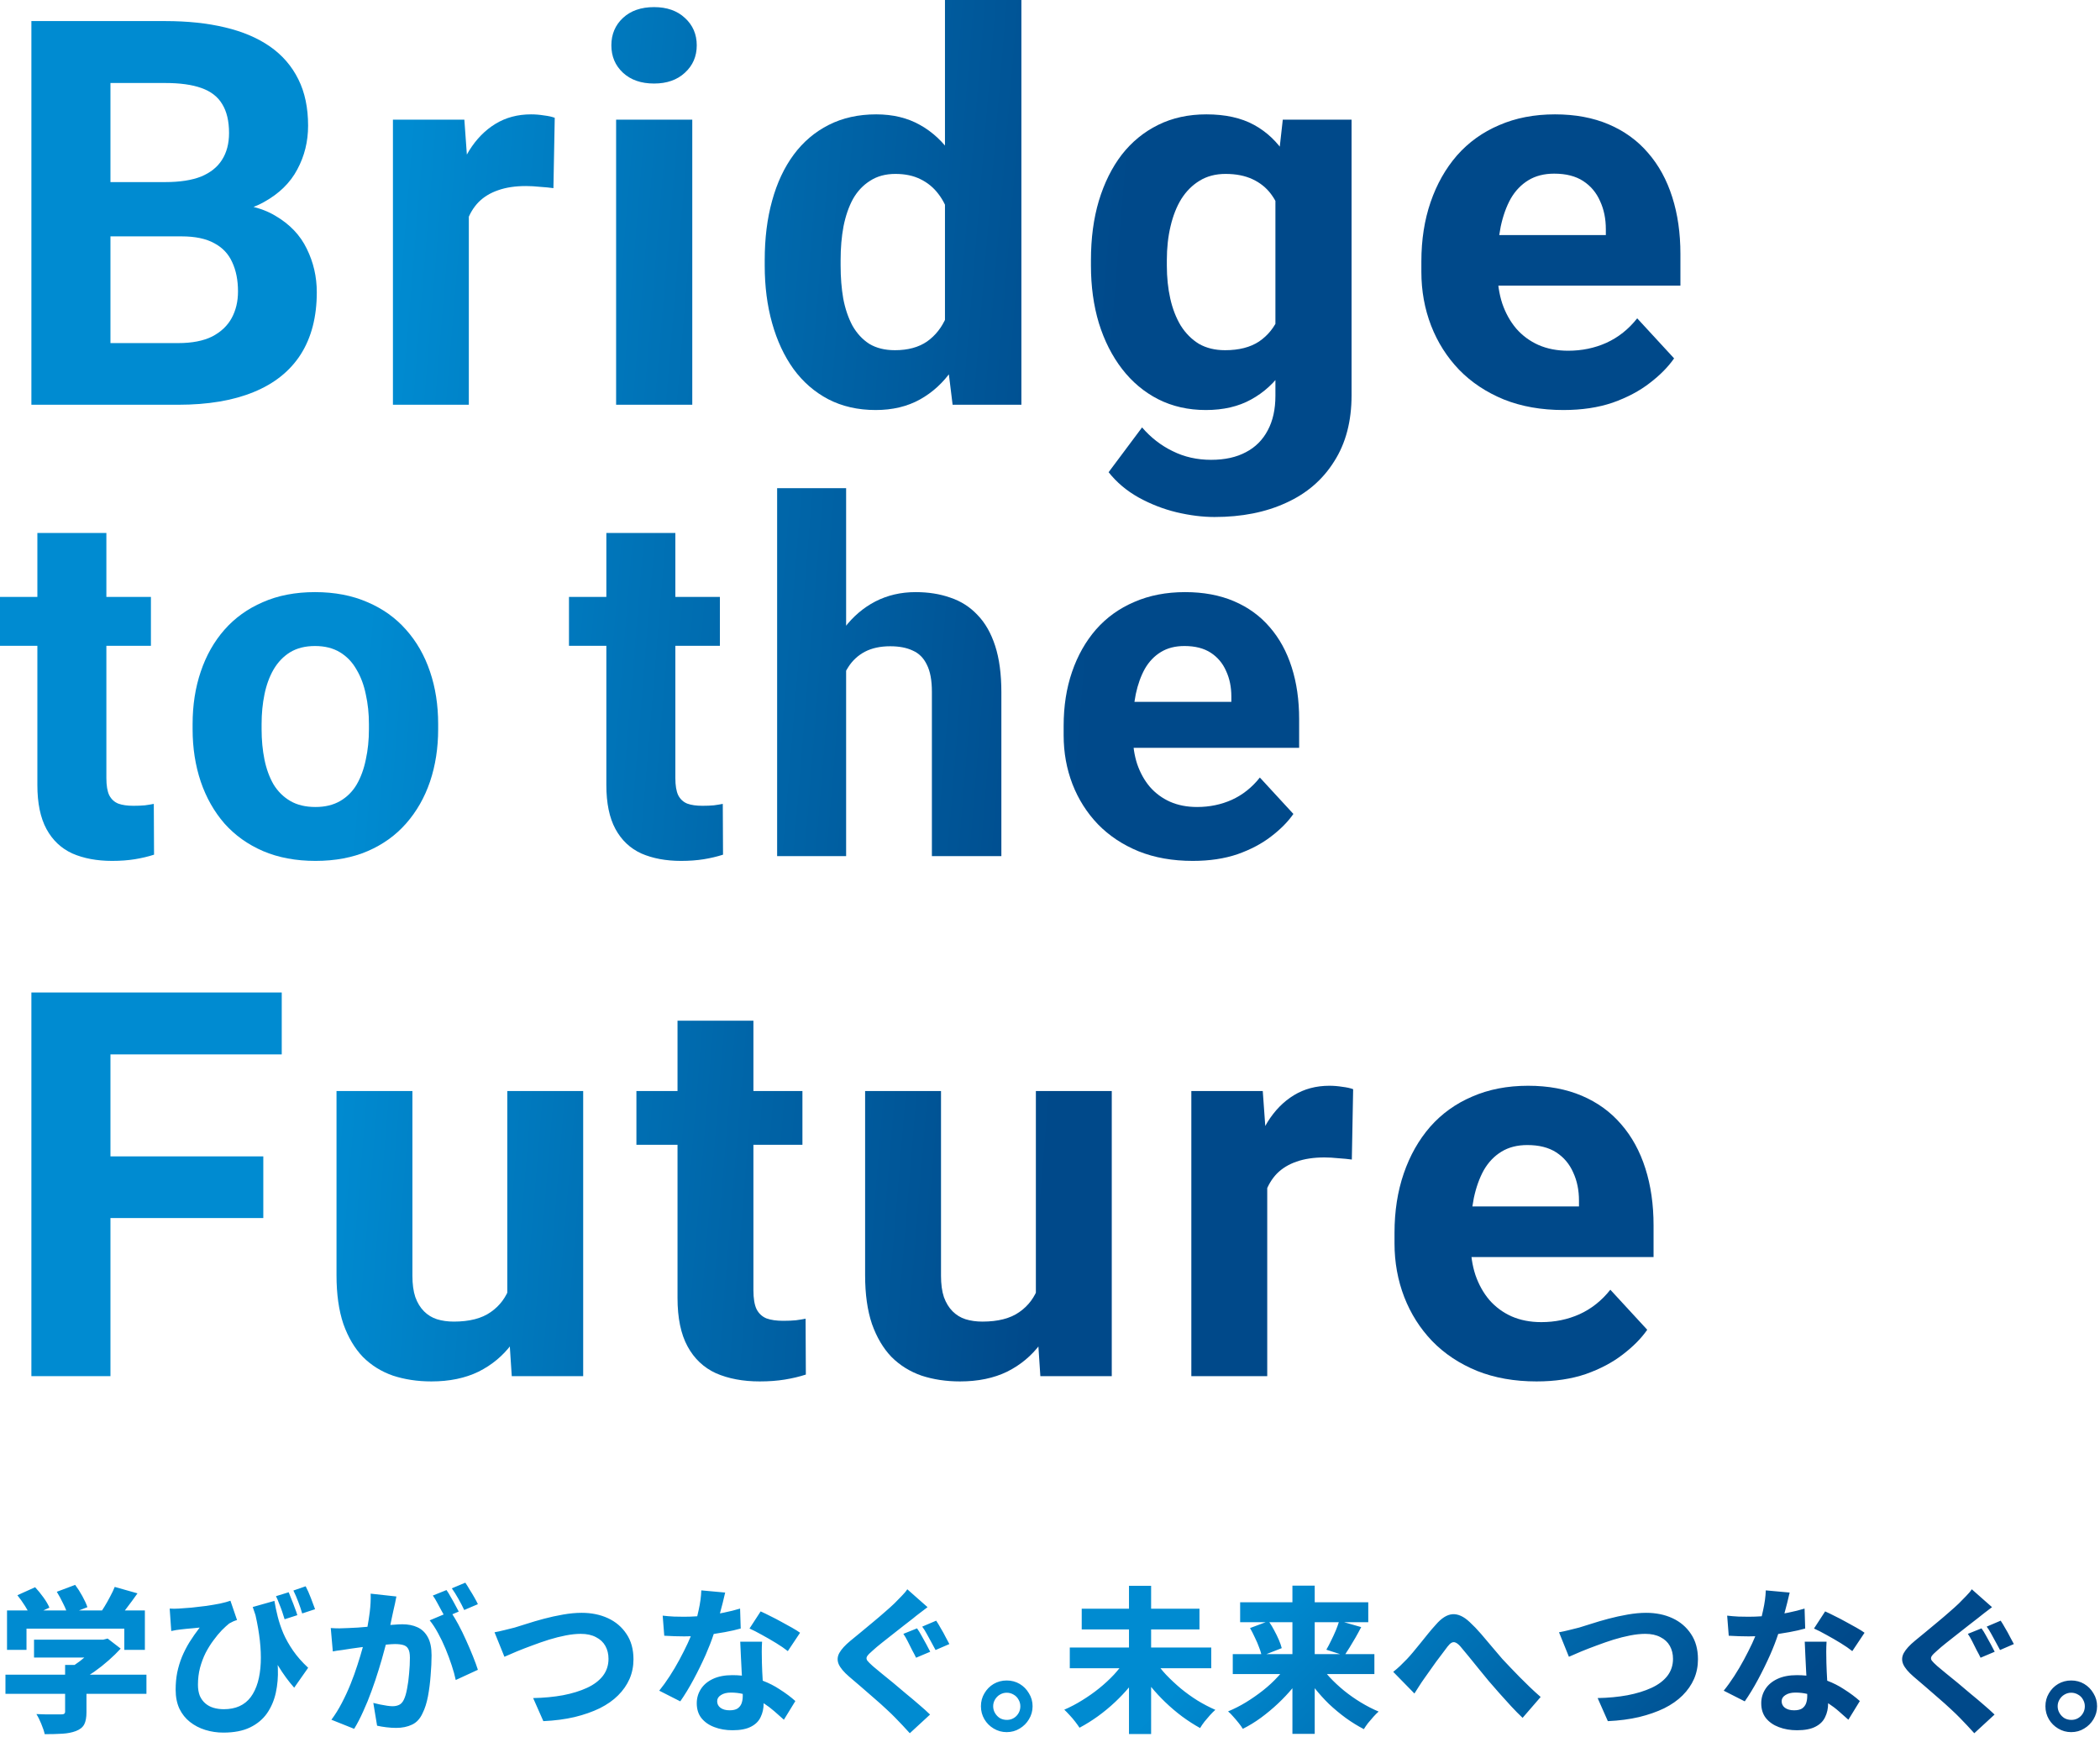 <svg width="191" height="158" viewBox="0 0 191 158" fill="none" xmlns="http://www.w3.org/2000/svg">
<path d="M139.753 125.652C137.74 125.652 135.934 125.332 134.336 124.693C132.738 124.038 131.38 123.135 130.261 121.985C129.159 120.834 128.312 119.5 127.721 117.982C127.13 116.448 126.834 114.818 126.834 113.093V112.134C126.834 110.168 127.114 108.371 127.673 106.741C128.232 105.111 129.031 103.697 130.07 102.498C131.124 101.3 132.403 100.381 133.905 99.742C135.407 99.087 137.1 98.759 138.986 98.759C140.824 98.759 142.453 99.063 143.876 99.67C145.298 100.277 146.488 101.14 147.447 102.259C148.422 103.377 149.157 104.72 149.652 106.285C150.147 107.835 150.395 109.561 150.395 111.463V114.339H129.782V109.737H143.612V109.21C143.612 108.251 143.436 107.396 143.085 106.645C142.749 105.878 142.238 105.271 141.551 104.823C140.863 104.376 139.985 104.152 138.914 104.152C138.003 104.152 137.22 104.352 136.565 104.752C135.91 105.151 135.375 105.71 134.959 106.429C134.56 107.148 134.256 107.995 134.048 108.97C133.857 109.929 133.761 110.983 133.761 112.134V113.093C133.761 114.131 133.905 115.09 134.192 115.969C134.496 116.848 134.919 117.607 135.463 118.246C136.022 118.885 136.693 119.38 137.476 119.732C138.275 120.083 139.178 120.259 140.184 120.259C141.431 120.259 142.589 120.019 143.66 119.54C144.746 119.045 145.681 118.302 146.464 117.311L149.82 120.954C149.276 121.737 148.533 122.488 147.591 123.207C146.664 123.926 145.545 124.517 144.235 124.981C142.925 125.428 141.431 125.652 139.753 125.652Z" fill="url(#paint0_linear_7777_37264)"/>
<path d="M115.258 104.895V125.173H108.355V99.239H114.851L115.258 104.895ZM123.072 99.071L122.952 105.471C122.617 105.423 122.209 105.383 121.73 105.351C121.266 105.303 120.843 105.279 120.46 105.279C119.485 105.279 118.638 105.407 117.919 105.662C117.216 105.902 116.625 106.262 116.145 106.741C115.682 107.22 115.33 107.803 115.091 108.491C114.867 109.178 114.739 109.961 114.707 110.839L113.317 110.408C113.317 108.73 113.485 107.188 113.82 105.782C114.156 104.36 114.643 103.122 115.282 102.067C115.937 101.012 116.736 100.198 117.679 99.622C118.622 99.047 119.701 98.759 120.915 98.759C121.298 98.759 121.69 98.791 122.089 98.855C122.489 98.903 122.816 98.975 123.072 99.071Z" fill="url(#paint1_linear_7777_37264)"/>
<path d="M94.215 118.965V99.239H101.118V125.173H94.623L94.215 118.965ZM94.982 113.644L97.019 113.596C97.019 115.322 96.82 116.927 96.42 118.413C96.021 119.884 95.421 121.162 94.623 122.248C93.824 123.319 92.817 124.158 91.603 124.765C90.388 125.356 88.958 125.652 87.312 125.652C86.05 125.652 84.883 125.476 83.813 125.125C82.758 124.757 81.847 124.19 81.08 123.423C80.329 122.64 79.738 121.641 79.307 120.427C78.891 119.196 78.684 117.718 78.684 115.993V99.239H85.587V116.041C85.587 116.808 85.674 117.455 85.85 117.982C86.042 118.509 86.305 118.941 86.641 119.276C86.977 119.612 87.368 119.852 87.816 119.995C88.279 120.139 88.79 120.211 89.35 120.211C90.772 120.211 91.89 119.924 92.705 119.348C93.536 118.773 94.119 117.99 94.455 116.999C94.806 115.993 94.982 114.874 94.982 113.644Z" fill="url(#paint2_linear_7777_37264)"/>
<path d="M72.983 99.239V104.128H57.883V99.239H72.983ZM61.622 92.839H68.525V117.359C68.525 118.11 68.621 118.685 68.812 119.085C69.02 119.484 69.324 119.764 69.723 119.924C70.123 120.067 70.626 120.139 71.233 120.139C71.665 120.139 72.048 120.123 72.384 120.091C72.735 120.043 73.031 119.995 73.27 119.947L73.294 125.029C72.703 125.221 72.064 125.372 71.377 125.484C70.69 125.596 69.931 125.652 69.1 125.652C67.582 125.652 66.256 125.404 65.121 124.909C64.003 124.398 63.14 123.583 62.533 122.464C61.925 121.346 61.622 119.876 61.622 118.054V92.839Z" fill="url(#paint3_linear_7777_37264)"/>
<path d="M46.139 118.965V99.239H53.042V125.173H46.546L46.139 118.965ZM46.906 113.644L48.943 113.596C48.943 115.322 48.743 116.927 48.344 118.413C47.945 119.884 47.345 121.162 46.546 122.248C45.748 123.319 44.741 124.158 43.526 124.765C42.312 125.356 40.882 125.652 39.236 125.652C37.974 125.652 36.807 125.476 35.737 125.125C34.682 124.757 33.771 124.19 33.004 123.423C32.253 122.64 31.662 121.641 31.231 120.427C30.815 119.196 30.607 117.718 30.607 115.993V99.239H37.51V116.041C37.51 116.808 37.598 117.455 37.774 117.982C37.966 118.509 38.229 118.941 38.565 119.276C38.901 119.612 39.292 119.852 39.739 119.995C40.203 120.139 40.714 120.211 41.273 120.211C42.696 120.211 43.814 119.924 44.629 119.348C45.46 118.773 46.043 117.99 46.379 116.999C46.73 115.993 46.906 114.874 46.906 113.644Z" fill="url(#paint4_linear_7777_37264)"/>
<path d="M10.046 90.275V125.173H2.855V90.275H10.046ZM23.948 105.183V110.792H8.081V105.183H23.948ZM25.625 90.275V95.907H8.081V90.275H25.625Z" fill="url(#paint5_linear_7777_37264)"/>
<path d="M108.486 78.306C106.655 78.306 105.014 78.016 103.561 77.434C102.109 76.839 100.874 76.018 99.857 74.972C98.855 73.926 98.085 72.713 97.547 71.334C97.01 69.939 96.741 68.457 96.741 66.888V66.017C96.741 64.23 96.995 62.596 97.504 61.114C98.012 59.633 98.739 58.347 99.683 57.258C100.642 56.168 101.804 55.333 103.169 54.752C104.535 54.156 106.074 53.858 107.788 53.858C109.459 53.858 110.941 54.134 112.234 54.686C113.526 55.238 114.609 56.023 115.48 57.04C116.366 58.056 117.034 59.277 117.485 60.7C117.935 62.109 118.16 63.678 118.16 65.407V68.022H99.421V63.838H111.994V63.358C111.994 62.487 111.834 61.71 111.514 61.027C111.209 60.33 110.745 59.778 110.12 59.371C109.495 58.964 108.696 58.761 107.723 58.761C106.895 58.761 106.183 58.943 105.588 59.306C104.992 59.669 104.506 60.177 104.128 60.831C103.765 61.485 103.489 62.255 103.3 63.141C103.126 64.012 103.038 64.971 103.038 66.017V66.888C103.038 67.833 103.169 68.704 103.431 69.503C103.707 70.302 104.092 70.992 104.585 71.573C105.094 72.154 105.704 72.605 106.416 72.924C107.142 73.244 107.963 73.403 108.878 73.403C110.011 73.403 111.064 73.186 112.037 72.75C113.025 72.299 113.875 71.624 114.587 70.723L117.637 74.035C117.143 74.747 116.468 75.43 115.611 76.084C114.768 76.737 113.752 77.275 112.56 77.696C111.369 78.103 110.011 78.306 108.486 78.306Z" fill="url(#paint6_linear_7777_37264)"/>
<path d="M76.957 44.402V77.87H70.682V44.402H76.957ZM76.064 65.254H74.342C74.357 63.613 74.575 62.102 74.996 60.722C75.417 59.328 76.02 58.122 76.805 57.105C77.589 56.074 78.526 55.275 79.615 54.708C80.719 54.142 81.939 53.858 83.276 53.858C84.438 53.858 85.491 54.025 86.435 54.359C87.394 54.679 88.215 55.202 88.898 55.928C89.595 56.64 90.132 57.577 90.51 58.739C90.888 59.901 91.077 61.31 91.077 62.966V77.87H84.758V62.923C84.758 61.877 84.605 61.056 84.3 60.461C84.01 59.85 83.581 59.422 83.014 59.175C82.463 58.913 81.78 58.783 80.966 58.783C80.066 58.783 79.296 58.95 78.657 59.284C78.032 59.618 77.531 60.083 77.153 60.678C76.775 61.26 76.499 61.942 76.325 62.727C76.151 63.511 76.064 64.354 76.064 65.254Z" fill="url(#paint7_linear_7777_37264)"/>
<path d="M65.477 54.294V58.739H51.75V54.294H65.477ZM55.149 48.476H61.425V70.767C61.425 71.45 61.512 71.973 61.686 72.336C61.875 72.699 62.151 72.953 62.514 73.098C62.877 73.229 63.335 73.294 63.887 73.294C64.279 73.294 64.628 73.28 64.933 73.251C65.252 73.207 65.521 73.164 65.739 73.12L65.761 77.74C65.223 77.914 64.642 78.052 64.017 78.154C63.393 78.255 62.703 78.306 61.947 78.306C60.568 78.306 59.362 78.081 58.33 77.631C57.314 77.166 56.529 76.425 55.977 75.408C55.425 74.391 55.149 73.055 55.149 71.399V48.476Z" fill="url(#paint8_linear_7777_37264)"/>
<path d="M17.518 66.322V65.864C17.518 64.136 17.765 62.545 18.258 61.092C18.752 59.625 19.471 58.354 20.416 57.279C21.36 56.204 22.522 55.369 23.902 54.773C25.282 54.163 26.865 53.858 28.652 53.858C30.439 53.858 32.029 54.163 33.424 54.773C34.818 55.369 35.988 56.204 36.932 57.279C37.891 58.354 38.617 59.625 39.111 61.092C39.605 62.545 39.852 64.136 39.852 65.864V66.322C39.852 68.036 39.605 69.627 39.111 71.094C38.617 72.546 37.891 73.817 36.932 74.907C35.988 75.982 34.826 76.817 33.446 77.413C32.066 78.008 30.482 78.306 28.696 78.306C26.909 78.306 25.318 78.008 23.924 77.413C22.544 76.817 21.374 75.982 20.416 74.907C19.471 73.817 18.752 72.546 18.258 71.094C17.765 69.627 17.518 68.036 17.518 66.322ZM23.793 65.864V66.322C23.793 67.31 23.88 68.232 24.054 69.089C24.229 69.946 24.505 70.702 24.882 71.355C25.275 71.994 25.783 72.496 26.408 72.859C27.032 73.222 27.795 73.403 28.696 73.403C29.567 73.403 30.315 73.222 30.94 72.859C31.564 72.496 32.066 71.994 32.443 71.355C32.821 70.702 33.097 69.946 33.271 69.089C33.46 68.232 33.555 67.31 33.555 66.322V65.864C33.555 64.906 33.46 64.005 33.271 63.162C33.097 62.305 32.814 61.55 32.422 60.896C32.044 60.228 31.543 59.705 30.918 59.328C30.294 58.95 29.538 58.761 28.652 58.761C27.766 58.761 27.011 58.95 26.386 59.328C25.776 59.705 25.275 60.228 24.882 60.896C24.505 61.55 24.229 62.305 24.054 63.162C23.88 64.005 23.793 64.906 23.793 65.864Z" fill="url(#paint9_linear_7777_37264)"/>
<path d="M13.727 54.294V58.739H0V54.294H13.727ZM3.399 48.476H9.675V70.767C9.675 71.45 9.762 71.973 9.936 72.336C10.125 72.699 10.401 72.953 10.764 73.098C11.127 73.229 11.585 73.294 12.137 73.294C12.529 73.294 12.878 73.28 13.183 73.251C13.502 73.207 13.771 73.164 13.989 73.12L14.011 77.74C13.473 77.914 12.892 78.052 12.268 78.154C11.643 78.255 10.953 78.306 10.197 78.306C8.817 78.306 7.612 78.081 6.58 77.631C5.564 77.166 4.779 76.425 4.227 75.408C3.675 74.391 3.399 73.055 3.399 71.399V48.476Z" fill="url(#paint10_linear_7777_37264)"/>
<path d="M142.196 37.295C140.183 37.295 138.377 36.975 136.779 36.336C135.182 35.681 133.823 34.778 132.705 33.628C131.602 32.477 130.755 31.143 130.164 29.625C129.573 28.091 129.277 26.461 129.277 24.735V23.777C129.277 21.811 129.557 20.014 130.116 18.384C130.676 16.754 131.474 15.34 132.513 14.141C133.568 12.943 134.846 12.024 136.348 11.385C137.85 10.73 139.544 10.402 141.429 10.402C143.267 10.402 144.897 10.706 146.319 11.313C147.741 11.92 148.931 12.783 149.89 13.902C150.865 15.02 151.6 16.362 152.095 17.928C152.591 19.478 152.838 21.204 152.838 23.105V25.982H132.225V21.38H146.055V20.852C146.055 19.894 145.879 19.039 145.528 18.288C145.192 17.521 144.681 16.914 143.994 16.466C143.307 16.019 142.428 15.795 141.357 15.795C140.447 15.795 139.664 15.995 139.009 16.394C138.353 16.794 137.818 17.353 137.403 18.072C137.003 18.791 136.7 19.638 136.492 20.613C136.3 21.572 136.204 22.626 136.204 23.777V24.735C136.204 25.774 136.348 26.733 136.636 27.612C136.939 28.49 137.363 29.249 137.906 29.889C138.465 30.528 139.136 31.023 139.919 31.375C140.718 31.726 141.621 31.902 142.628 31.902C143.874 31.902 145.033 31.662 146.103 31.183C147.19 30.688 148.124 29.945 148.907 28.954L152.263 32.597C151.72 33.38 150.977 34.131 150.034 34.85C149.107 35.569 147.989 36.16 146.678 36.624C145.368 37.071 143.874 37.295 142.196 37.295Z" fill="url(#paint11_linear_7777_37264)"/>
<path d="M116.673 10.882H122.928V35.953C122.928 38.318 122.401 40.323 121.346 41.969C120.308 43.63 118.854 44.885 116.984 45.732C115.115 46.595 112.942 47.026 110.465 47.026C109.378 47.026 108.228 46.882 107.013 46.595C105.815 46.307 104.664 45.859 103.562 45.252C102.475 44.645 101.565 43.878 100.83 42.951L103.874 38.877C104.672 39.803 105.599 40.523 106.654 41.034C107.708 41.561 108.875 41.825 110.153 41.825C111.4 41.825 112.454 41.593 113.317 41.13C114.18 40.682 114.843 40.019 115.306 39.14C115.77 38.278 116.002 37.231 116.002 36.001V16.874L116.673 10.882ZM99.224 24.16V23.657C99.224 21.675 99.463 19.878 99.943 18.264C100.438 16.634 101.133 15.236 102.028 14.069C102.939 12.903 104.041 12 105.336 11.361C106.63 10.722 108.092 10.402 109.722 10.402C111.448 10.402 112.894 10.722 114.06 11.361C115.227 12 116.185 12.911 116.936 14.093C117.687 15.26 118.271 16.642 118.686 18.24C119.117 19.822 119.453 21.556 119.693 23.441V24.544C119.453 26.349 119.093 28.027 118.614 29.577C118.135 31.127 117.504 32.485 116.721 33.652C115.938 34.802 114.963 35.697 113.796 36.336C112.646 36.975 111.272 37.295 109.674 37.295C108.076 37.295 106.63 36.967 105.336 36.312C104.057 35.657 102.963 34.738 102.052 33.556C101.141 32.373 100.438 30.983 99.943 29.385C99.463 27.787 99.224 26.046 99.224 24.16ZM106.127 23.657V24.16C106.127 25.231 106.23 26.229 106.438 27.156C106.646 28.083 106.965 28.906 107.397 29.625C107.844 30.328 108.396 30.879 109.051 31.279C109.722 31.662 110.513 31.854 111.424 31.854C112.686 31.854 113.717 31.59 114.515 31.063C115.314 30.52 115.914 29.777 116.313 28.834C116.713 27.891 116.944 26.805 117.008 25.574V22.434C116.976 21.428 116.84 20.525 116.601 19.726C116.361 18.911 116.025 18.216 115.594 17.641C115.163 17.066 114.603 16.618 113.916 16.299C113.229 15.979 112.414 15.819 111.471 15.819C110.561 15.819 109.77 16.027 109.099 16.442C108.443 16.842 107.892 17.393 107.445 18.096C107.013 18.799 106.686 19.63 106.462 20.589C106.238 21.532 106.127 22.554 106.127 23.657Z" fill="url(#paint12_linear_7777_37264)"/>
<path d="M85.947 31.159V0H92.898V36.816H86.642L85.947 31.159ZM69.553 24.16V23.657C69.553 21.675 69.776 19.878 70.224 18.264C70.671 16.634 71.326 15.236 72.189 14.069C73.052 12.903 74.115 12 75.377 11.361C76.639 10.722 78.078 10.402 79.691 10.402C81.209 10.402 82.536 10.722 83.67 11.361C84.821 12 85.795 12.911 86.594 14.093C87.409 15.26 88.064 16.642 88.56 18.24C89.055 19.822 89.415 21.556 89.638 23.441V24.544C89.415 26.349 89.055 28.027 88.56 29.577C88.064 31.127 87.409 32.485 86.594 33.652C85.795 34.802 84.821 35.697 83.67 36.336C82.52 36.975 81.177 37.295 79.643 37.295C78.03 37.295 76.591 36.967 75.329 36.312C74.083 35.657 73.028 34.738 72.165 33.556C71.318 32.373 70.671 30.983 70.224 29.385C69.776 27.787 69.553 26.046 69.553 24.16ZM76.456 23.657V24.16C76.456 25.231 76.535 26.229 76.695 27.156C76.871 28.083 77.151 28.906 77.534 29.625C77.934 30.328 78.445 30.879 79.068 31.279C79.707 31.662 80.482 31.854 81.393 31.854C82.576 31.854 83.55 31.59 84.317 31.063C85.084 30.52 85.668 29.777 86.067 28.834C86.482 27.891 86.722 26.805 86.786 25.574V22.434C86.738 21.428 86.594 20.525 86.355 19.726C86.131 18.911 85.795 18.216 85.348 17.641C84.916 17.066 84.373 16.618 83.718 16.299C83.079 15.979 82.32 15.819 81.441 15.819C80.546 15.819 79.779 16.027 79.14 16.442C78.501 16.842 77.982 17.393 77.582 18.096C77.199 18.799 76.911 19.63 76.719 20.589C76.543 21.532 76.456 22.554 76.456 23.657Z" fill="url(#paint13_linear_7777_37264)"/>
<path d="M62.964 10.882V36.816H56.037V10.882H62.964ZM55.605 4.123C55.605 3.116 55.957 2.285 56.66 1.63C57.363 0.975 58.306 0.647 59.488 0.647C60.655 0.647 61.59 0.975 62.293 1.63C63.012 2.285 63.371 3.116 63.371 4.123C63.371 5.129 63.012 5.96 62.293 6.615C61.59 7.27 60.655 7.598 59.488 7.598C58.306 7.598 57.363 7.27 56.66 6.615C55.957 5.96 55.605 5.129 55.605 4.123Z" fill="url(#paint14_linear_7777_37264)"/>
<path d="M42.641 16.538V36.816H35.738V10.882H42.234L42.641 16.538ZM50.455 10.714L50.335 17.113C49.999 17.066 49.592 17.026 49.113 16.994C48.649 16.946 48.226 16.922 47.842 16.922C46.868 16.922 46.021 17.049 45.302 17.305C44.599 17.545 44.007 17.904 43.528 18.384C43.065 18.863 42.713 19.446 42.473 20.134C42.25 20.82 42.122 21.604 42.09 22.482L40.7 22.051C40.7 20.373 40.867 18.831 41.203 17.425C41.539 16.003 42.026 14.764 42.665 13.71C43.32 12.655 44.119 11.84 45.062 11.265C46.005 10.69 47.083 10.402 48.298 10.402C48.681 10.402 49.073 10.434 49.472 10.498C49.872 10.546 50.199 10.618 50.455 10.714Z" fill="url(#paint15_linear_7777_37264)"/>
<path d="M16.517 21.5H7.553L7.505 16.562H15.031C16.358 16.562 17.444 16.394 18.291 16.059C19.138 15.707 19.769 15.204 20.185 14.549C20.616 13.878 20.832 13.063 20.832 12.104C20.832 11.018 20.624 10.139 20.209 9.468C19.809 8.796 19.178 8.309 18.315 8.005C17.468 7.702 16.374 7.55 15.031 7.55H10.046V36.816H2.855V1.917H15.031C17.061 1.917 18.874 2.109 20.472 2.493C22.086 2.876 23.452 3.459 24.571 4.242C25.689 5.025 26.544 6.016 27.136 7.215C27.727 8.397 28.022 9.803 28.022 11.433C28.022 12.871 27.695 14.197 27.04 15.412C26.4 16.626 25.386 17.617 23.996 18.384C22.621 19.151 20.824 19.574 18.603 19.654L16.517 21.5ZM16.206 36.816H5.588L8.392 31.207H16.206C17.468 31.207 18.499 31.007 19.298 30.608C20.097 30.192 20.688 29.633 21.072 28.93C21.455 28.227 21.647 27.42 21.647 26.509C21.647 25.486 21.471 24.6 21.119 23.849C20.784 23.098 20.241 22.522 19.489 22.123C18.738 21.707 17.748 21.5 16.517 21.5H9.591L9.639 16.562H18.267L19.921 18.504C22.046 18.472 23.756 18.847 25.05 19.63C26.36 20.397 27.311 21.396 27.902 22.626C28.51 23.857 28.813 25.175 28.813 26.581C28.813 28.818 28.326 30.703 27.351 32.237C26.377 33.755 24.946 34.898 23.061 35.665C21.191 36.432 18.906 36.816 16.206 36.816Z" fill="url(#paint16_linear_7777_37264)"/>
<path fill-rule="evenodd" clip-rule="evenodd" d="M35.925 145.857L36.053 145.214L33.712 144.957C33.731 145.491 33.702 146.057 33.626 146.657C33.572 147.08 33.504 147.518 33.422 147.97C33.115 147.994 32.821 148.018 32.541 148.042C32.207 148.061 31.922 148.075 31.684 148.085C31.408 148.094 31.136 148.104 30.87 148.113C30.613 148.113 30.351 148.104 30.084 148.085L30.27 150.212C30.499 150.165 30.779 150.122 31.113 150.084C31.446 150.036 31.722 149.993 31.941 149.955C32.141 149.927 32.417 149.889 32.769 149.841C32.845 149.831 32.923 149.821 33.002 149.811L32.998 149.827C32.864 150.322 32.702 150.86 32.512 151.441C32.331 152.012 32.122 152.592 31.884 153.183C31.646 153.773 31.379 154.349 31.084 154.911C30.798 155.463 30.484 155.967 30.142 156.424L32.212 157.252C32.498 156.786 32.774 156.253 33.04 155.653C33.316 155.053 33.569 154.435 33.797 153.797C34.035 153.149 34.249 152.512 34.44 151.883C34.64 151.245 34.811 150.65 34.954 150.098C35.002 149.924 35.047 149.756 35.09 149.596C35.45 149.56 35.729 149.541 35.925 149.541C36.22 149.541 36.468 149.57 36.667 149.627C36.877 149.684 37.029 149.798 37.124 149.97C37.229 150.141 37.282 150.412 37.282 150.784C37.282 151.231 37.258 151.707 37.21 152.212C37.172 152.707 37.11 153.168 37.025 153.597C36.948 154.025 36.848 154.363 36.725 154.611C36.62 154.83 36.482 154.982 36.31 155.068C36.139 155.153 35.934 155.196 35.696 155.196C35.582 155.196 35.42 155.182 35.211 155.153C35.011 155.125 34.797 155.087 34.568 155.039C34.349 154.991 34.145 154.944 33.954 154.896L34.297 156.967C34.544 157.024 34.825 157.072 35.139 157.11C35.454 157.148 35.749 157.167 36.025 157.167C36.587 157.167 37.072 157.067 37.481 156.867C37.891 156.676 38.21 156.329 38.438 155.824C38.648 155.406 38.809 154.896 38.924 154.297C39.038 153.687 39.119 153.054 39.166 152.397C39.224 151.731 39.252 151.122 39.252 150.569C39.252 149.874 39.138 149.322 38.909 148.913C38.681 148.494 38.367 148.194 37.967 148.013C37.577 147.832 37.12 147.742 36.596 147.742C36.377 147.742 36.106 147.756 35.782 147.785C35.691 147.79 35.598 147.796 35.503 147.803C35.547 147.607 35.587 147.41 35.625 147.214C35.682 146.957 35.734 146.714 35.782 146.485C35.83 146.295 35.877 146.086 35.925 145.857ZM40.349 146.851C40.285 146.729 40.214 146.603 40.138 146.471C40.014 146.233 39.885 145.995 39.752 145.757C39.628 145.519 39.5 145.31 39.366 145.129L40.609 144.629C40.733 144.8 40.861 145.01 40.994 145.257C41.137 145.495 41.27 145.733 41.394 145.971C41.527 146.209 41.637 146.414 41.723 146.585L41.145 146.831C41.315 147.094 41.493 147.398 41.68 147.742C41.927 148.199 42.165 148.684 42.394 149.199C42.622 149.703 42.832 150.193 43.022 150.669C43.212 151.145 43.36 151.55 43.465 151.883L41.451 152.811C41.366 152.402 41.242 151.955 41.08 151.469C40.918 150.974 40.733 150.474 40.523 149.97C40.314 149.465 40.085 148.989 39.838 148.542C39.59 148.085 39.338 147.699 39.081 147.385L40.349 146.851ZM42.722 144.6C42.579 144.353 42.446 144.139 42.322 143.958L41.094 144.472C41.285 144.738 41.485 145.057 41.694 145.429C41.904 145.8 42.08 146.138 42.222 146.443L43.465 145.914C43.389 145.743 43.284 145.543 43.151 145.314C43.017 145.076 42.874 144.838 42.722 144.6ZM114.716 150.455H112.123V152.269H116.442C116.37 152.35 116.297 152.431 116.221 152.512C115.822 152.949 115.374 153.364 114.879 153.754C114.384 154.144 113.865 154.506 113.323 154.839C112.789 155.163 112.247 155.439 111.695 155.667C111.847 155.791 112.004 155.948 112.166 156.139C112.337 156.329 112.499 156.519 112.651 156.71C112.813 156.91 112.942 157.091 113.037 157.252C113.608 156.967 114.16 156.629 114.693 156.239C115.236 155.839 115.755 155.406 116.25 154.939C116.716 154.5 117.149 154.04 117.549 153.561V157.709H119.577V153.558C119.976 154.058 120.404 154.533 120.862 154.982C121.357 155.448 121.872 155.877 122.405 156.267C122.947 156.657 123.495 156.995 124.047 157.281C124.142 157.119 124.266 156.938 124.418 156.738C124.58 156.538 124.747 156.343 124.918 156.153C125.089 155.963 125.246 155.805 125.389 155.682C124.846 155.453 124.309 155.177 123.775 154.853C123.242 154.53 122.733 154.173 122.248 153.782C121.762 153.383 121.319 152.968 120.92 152.54C120.839 152.45 120.761 152.359 120.685 152.269H125.004V150.455H122.363C122.482 150.277 122.61 150.077 122.747 149.855C122.919 149.579 123.095 149.284 123.276 148.97C123.457 148.656 123.633 148.332 123.804 147.999L122.255 147.556H124.447V145.743H119.577V144.229H117.549V145.743H112.794V147.556H115.111L113.694 148.085C113.846 148.351 113.994 148.642 114.137 148.956C114.289 149.26 114.417 149.56 114.522 149.855C114.609 150.072 114.673 150.272 114.716 150.455ZM115.189 150.455H117.549V147.556H115.45C115.604 147.776 115.747 148.014 115.879 148.27C116.041 148.565 116.183 148.856 116.307 149.141C116.431 149.427 116.521 149.684 116.578 149.913L115.189 150.455ZM119.577 147.556V150.455H121.877L120.634 150.055C120.777 149.808 120.92 149.537 121.062 149.241C121.215 148.937 121.357 148.627 121.491 148.313C121.603 148.041 121.695 147.788 121.767 147.556H119.577ZM180.638 148.784C180.495 148.518 180.357 148.294 180.223 148.113L178.981 148.613C179.114 148.803 179.248 149.032 179.381 149.299L179.781 150.098C179.924 150.355 180.043 150.584 180.138 150.784L181.423 150.241C181.337 150.07 181.223 149.851 181.08 149.584C180.937 149.318 180.79 149.051 180.638 148.784ZM182.38 148.099C182.227 147.823 182.089 147.594 181.966 147.414L180.695 147.956C180.828 148.128 180.966 148.347 181.109 148.613C181.252 148.87 181.394 149.132 181.537 149.398C181.68 149.656 181.804 149.884 181.908 150.084L183.165 149.541C183.079 149.37 182.965 149.156 182.822 148.899C182.689 148.632 182.542 148.366 182.38 148.099ZM180.466 146.728C180.695 146.547 180.933 146.366 181.18 146.185L179.338 144.558C179.224 144.738 179.052 144.943 178.824 145.172C178.605 145.4 178.386 145.624 178.167 145.843C177.929 146.071 177.639 146.333 177.296 146.628C176.963 146.923 176.606 147.228 176.225 147.542C175.854 147.856 175.487 148.161 175.125 148.456C174.773 148.751 174.454 149.013 174.169 149.241C173.683 149.641 173.345 150.013 173.155 150.355C172.974 150.688 172.955 151.026 173.098 151.369C173.25 151.712 173.564 152.088 174.04 152.497C174.364 152.773 174.726 153.083 175.125 153.425C175.525 153.768 175.925 154.116 176.325 154.468C176.725 154.811 177.091 155.139 177.425 155.453C177.767 155.767 178.043 156.034 178.253 156.253C178.462 156.472 178.681 156.7 178.91 156.938C179.138 157.176 179.357 157.414 179.567 157.652L181.409 155.953C181.114 155.667 180.78 155.367 180.409 155.053C180.038 154.73 179.647 154.401 179.238 154.068C178.838 153.725 178.443 153.392 178.053 153.068C177.663 152.745 177.306 152.454 176.982 152.197C176.668 151.94 176.411 151.726 176.211 151.555C175.963 151.336 175.792 151.164 175.697 151.041C175.611 150.907 175.606 150.779 175.682 150.655C175.768 150.522 175.935 150.35 176.182 150.141C176.411 149.932 176.687 149.698 177.01 149.441C177.334 149.184 177.672 148.918 178.024 148.642C178.377 148.366 178.71 148.104 179.024 147.856C179.348 147.609 179.624 147.395 179.852 147.214C180.033 147.061 180.238 146.899 180.466 146.728ZM189.563 153.168C189.211 152.959 188.816 152.854 188.378 152.854C187.949 152.854 187.554 152.959 187.193 153.168C186.84 153.378 186.56 153.663 186.35 154.025C186.141 154.377 186.036 154.768 186.036 155.196C186.036 155.625 186.141 156.02 186.35 156.381C186.56 156.734 186.84 157.014 187.193 157.224C187.554 157.443 187.949 157.552 188.378 157.552C188.816 157.552 189.211 157.443 189.563 157.224C189.915 157.014 190.196 156.734 190.406 156.381C190.625 156.02 190.734 155.625 190.734 155.196C190.734 154.768 190.625 154.377 190.406 154.025C190.196 153.663 189.915 153.378 189.563 153.168ZM189.263 156.082C189.025 156.32 188.735 156.439 188.392 156.439C188.164 156.439 187.954 156.386 187.764 156.281C187.583 156.167 187.435 156.015 187.321 155.824C187.207 155.634 187.15 155.425 187.15 155.196C187.15 154.977 187.207 154.773 187.321 154.582C187.435 154.392 187.583 154.244 187.764 154.139C187.954 154.025 188.159 153.968 188.378 153.968C188.606 153.968 188.816 154.025 189.006 154.139C189.197 154.244 189.344 154.392 189.449 154.582C189.563 154.773 189.62 154.977 189.62 155.196C189.62 155.539 189.501 155.834 189.263 156.082ZM157.09 146.957C157.414 146.995 157.757 147.023 158.119 147.042C158.48 147.052 158.785 147.057 159.032 147.057C159.431 147.057 159.831 147.042 160.233 147.014C160.278 146.833 160.32 146.647 160.36 146.457C160.503 145.819 160.584 145.219 160.603 144.658L162.774 144.857C162.717 145.114 162.641 145.433 162.545 145.814C162.471 146.11 162.389 146.422 162.298 146.752C162.415 146.731 162.531 146.709 162.645 146.685C163.207 146.571 163.702 146.447 164.13 146.314L164.187 148.128C163.797 148.242 163.316 148.351 162.745 148.456C162.422 148.516 162.085 148.572 161.733 148.623C161.538 149.218 161.295 149.848 161.003 150.512C160.66 151.283 160.289 152.04 159.889 152.783C159.489 153.525 159.09 154.182 158.69 154.753L156.776 153.782C157.1 153.383 157.419 152.94 157.733 152.454C158.047 151.969 158.342 151.469 158.618 150.955C158.894 150.441 159.142 149.951 159.361 149.484C159.466 149.255 159.562 149.037 159.647 148.83C159.446 148.838 159.246 148.842 159.047 148.842C158.752 148.842 158.456 148.837 158.161 148.827C157.866 148.818 157.557 148.803 157.233 148.784L157.09 146.957ZM166.13 149.327C166.111 149.622 166.101 149.932 166.101 150.255C166.101 150.569 166.106 150.898 166.115 151.241C166.125 151.441 166.134 151.707 166.144 152.04C166.159 152.306 166.174 152.584 166.189 152.874C166.745 153.086 167.249 153.341 167.7 153.64C168.272 154.001 168.757 154.363 169.157 154.725L168.114 156.424C167.857 156.196 167.567 155.939 167.243 155.653C166.954 155.398 166.63 155.154 166.272 154.921L166.272 154.939C166.272 155.396 166.182 155.81 166.001 156.181C165.83 156.553 165.539 156.843 165.13 157.053C164.721 157.271 164.159 157.381 163.445 157.381C162.836 157.381 162.283 157.286 161.788 157.095C161.303 156.914 160.913 156.643 160.618 156.281C160.332 155.92 160.189 155.467 160.189 154.925C160.189 154.458 160.313 154.03 160.56 153.64C160.808 153.249 161.174 152.94 161.66 152.711C162.145 152.483 162.736 152.369 163.431 152.369C163.727 152.369 164.015 152.383 164.295 152.412L164.285 152.245L164.273 152.04C164.254 151.555 164.23 151.074 164.202 150.598C164.183 150.112 164.164 149.689 164.145 149.327H166.13ZM163.302 153.954C163.677 153.954 164.033 153.995 164.371 154.076C164.372 154.142 164.373 154.201 164.373 154.254C164.373 154.52 164.335 154.753 164.259 154.953C164.183 155.144 164.059 155.296 163.888 155.41C163.716 155.515 163.478 155.567 163.174 155.567C162.831 155.567 162.555 155.491 162.345 155.339C162.145 155.187 162.045 154.987 162.045 154.739C162.045 154.511 162.16 154.325 162.388 154.182C162.617 154.03 162.921 153.954 163.302 153.954ZM168.471 150.184C168.186 149.955 167.834 149.713 167.415 149.456C166.996 149.199 166.567 148.951 166.13 148.713C165.692 148.466 165.311 148.27 164.987 148.128L166.001 146.571C166.258 146.685 166.553 146.828 166.886 146.999C167.22 147.161 167.558 147.337 167.9 147.528C168.243 147.709 168.562 147.885 168.857 148.056C169.162 148.228 169.404 148.38 169.585 148.513L168.471 150.184ZM142.71 148.27C142.368 148.356 142.063 148.423 141.796 148.47L142.696 150.698C143.02 150.555 143.396 150.393 143.824 150.212C144.262 150.032 144.729 149.851 145.224 149.67C145.728 149.479 146.237 149.303 146.752 149.141C147.275 148.98 147.784 148.851 148.279 148.756C148.774 148.661 149.227 148.613 149.636 148.613C150.188 148.613 150.65 148.713 151.021 148.913C151.402 149.103 151.688 149.37 151.878 149.713C152.068 150.055 152.164 150.446 152.164 150.884C152.164 151.474 151.992 151.993 151.65 152.44C151.307 152.878 150.826 153.24 150.207 153.525C149.588 153.811 148.86 154.035 148.022 154.197C147.194 154.349 146.29 154.435 145.309 154.454L146.237 156.553C147.275 156.505 148.222 156.381 149.079 156.181C149.936 155.972 150.698 155.705 151.364 155.382C152.03 155.049 152.587 154.658 153.035 154.211C153.492 153.754 153.839 153.254 154.077 152.711C154.315 152.159 154.434 151.564 154.434 150.926C154.434 150.013 154.22 149.241 153.792 148.613C153.373 147.985 152.811 147.509 152.106 147.185C151.402 146.861 150.607 146.7 149.722 146.7C149.198 146.7 148.636 146.752 148.037 146.857C147.437 146.961 146.851 147.09 146.28 147.242C145.709 147.395 145.19 147.547 144.724 147.699C144.257 147.842 143.891 147.956 143.624 148.042L142.71 148.27ZM126.717 152.069C126.946 151.888 127.155 151.707 127.346 151.526C127.545 151.336 127.755 151.126 127.974 150.898C128.136 150.727 128.317 150.522 128.516 150.284C128.726 150.036 128.945 149.77 129.173 149.484L129.887 148.599C130.125 148.304 130.359 148.032 130.587 147.785C131.101 147.185 131.606 146.866 132.101 146.828C132.605 146.79 133.129 147.028 133.672 147.542C134.014 147.856 134.362 148.218 134.714 148.627C135.066 149.037 135.409 149.441 135.742 149.841C136.075 150.241 136.375 150.593 136.642 150.898C136.88 151.145 137.127 151.407 137.384 151.683C137.651 151.959 137.927 152.245 138.213 152.54C138.508 152.835 138.812 153.135 139.126 153.44C139.441 153.744 139.774 154.049 140.126 154.354L138.484 156.253C138.151 155.939 137.803 155.586 137.441 155.196C137.08 154.806 136.723 154.411 136.37 154.011C136.018 153.611 135.695 153.24 135.399 152.897C135.104 152.545 134.8 152.174 134.486 151.783C134.171 151.393 133.867 151.017 133.572 150.655C133.276 150.293 133.019 149.984 132.8 149.727C132.639 149.556 132.496 149.446 132.372 149.399C132.248 149.351 132.129 149.36 132.015 149.427C131.91 149.484 131.791 149.598 131.658 149.77C131.525 149.941 131.368 150.151 131.187 150.398C131.006 150.636 130.816 150.888 130.616 151.155C130.425 151.421 130.24 151.683 130.059 151.94C129.878 152.197 129.716 152.426 129.573 152.626C129.402 152.864 129.235 153.111 129.073 153.368C128.912 153.616 128.769 153.84 128.645 154.039L126.717 152.069ZM97.3 149.855H102.684V148.213H98.385V146.328H102.684V144.243H104.697V146.328H109.095V148.213H104.697V149.855H110.166V151.74H105.548C105.704 151.937 105.873 152.133 106.054 152.326C106.463 152.754 106.91 153.173 107.396 153.583C107.882 153.982 108.391 154.349 108.924 154.682C109.457 155.006 109.995 155.287 110.538 155.525C110.395 155.648 110.233 155.81 110.052 156.01C109.881 156.201 109.714 156.396 109.552 156.596C109.39 156.805 109.257 157 109.152 157.181C108.6 156.876 108.053 156.524 107.51 156.124C106.977 155.725 106.463 155.287 105.968 154.811C105.517 154.377 105.093 153.919 104.697 153.437V157.724H102.684V153.485C102.291 153.949 101.872 154.391 101.427 154.811C100.932 155.277 100.408 155.71 99.856 156.11C99.314 156.5 98.757 156.848 98.185 157.152C98.081 156.991 97.947 156.805 97.786 156.596C97.633 156.396 97.467 156.201 97.286 156.01C97.105 155.81 96.943 155.644 96.8 155.51C97.352 155.272 97.895 154.987 98.428 154.654C98.971 154.32 99.485 153.959 99.97 153.568C100.465 153.168 100.918 152.75 101.327 152.312C101.501 152.121 101.664 151.931 101.816 151.74H97.3V149.855ZM92.745 153.168C92.392 152.959 91.997 152.854 91.559 152.854C91.131 152.854 90.736 152.959 90.374 153.168C90.022 153.378 89.741 153.663 89.532 154.025C89.322 154.377 89.218 154.768 89.218 155.196C89.218 155.625 89.322 156.02 89.532 156.381C89.741 156.734 90.022 157.014 90.374 157.224C90.736 157.443 91.131 157.552 91.559 157.552C91.997 157.552 92.392 157.443 92.745 157.224C93.097 157.014 93.378 156.734 93.587 156.381C93.806 156.02 93.916 155.625 93.916 155.196C93.916 154.768 93.806 154.377 93.587 154.025C93.378 153.663 93.097 153.378 92.745 153.168ZM92.445 156.082C92.207 156.32 91.916 156.439 91.574 156.439C91.345 156.439 91.136 156.386 90.945 156.281C90.764 156.167 90.617 156.015 90.503 155.824C90.388 155.634 90.331 155.425 90.331 155.196C90.331 154.977 90.388 154.773 90.503 154.582C90.617 154.392 90.764 154.244 90.945 154.139C91.136 154.025 91.341 153.968 91.559 153.968C91.788 153.968 91.997 154.025 92.188 154.139C92.378 154.244 92.526 154.392 92.63 154.582C92.745 154.773 92.802 154.977 92.802 155.196C92.802 155.539 92.683 155.834 92.445 156.082ZM83.406 148.113C83.539 148.294 83.677 148.518 83.82 148.784C83.972 149.051 84.12 149.318 84.263 149.584C84.406 149.851 84.52 150.07 84.605 150.241L83.32 150.784C83.225 150.584 83.106 150.355 82.963 150.098L82.563 149.299C82.43 149.032 82.297 148.803 82.163 148.613L83.406 148.113ZM85.148 147.414C85.272 147.594 85.41 147.823 85.562 148.099C85.724 148.366 85.872 148.632 86.005 148.899C86.148 149.156 86.262 149.37 86.348 149.541L85.091 150.084C84.986 149.884 84.862 149.656 84.72 149.398C84.577 149.132 84.434 148.87 84.291 148.613C84.148 148.347 84.01 148.128 83.877 147.956L85.148 147.414ZM84.363 146.185C84.115 146.366 83.877 146.547 83.649 146.728C83.42 146.899 83.216 147.061 83.035 147.214C82.806 147.395 82.53 147.609 82.206 147.856C81.892 148.104 81.559 148.366 81.207 148.642C80.855 148.918 80.517 149.184 80.193 149.441C79.869 149.698 79.593 149.932 79.365 150.141C79.117 150.35 78.951 150.522 78.865 150.655C78.789 150.779 78.793 150.907 78.879 151.041C78.974 151.164 79.146 151.336 79.393 151.555C79.593 151.726 79.85 151.94 80.164 152.197C80.488 152.454 80.845 152.745 81.235 153.068C81.626 153.392 82.021 153.725 82.421 154.068C82.83 154.401 83.22 154.73 83.591 155.053C83.963 155.367 84.296 155.667 84.591 155.953L82.749 157.652C82.54 157.414 82.321 157.176 82.092 156.938C81.864 156.7 81.645 156.472 81.435 156.253C81.226 156.034 80.95 155.767 80.607 155.453C80.274 155.139 79.907 154.811 79.507 154.468C79.108 154.116 78.708 153.768 78.308 153.425C77.908 153.083 77.546 152.773 77.223 152.497C76.747 152.088 76.433 151.712 76.28 151.369C76.137 151.026 76.156 150.688 76.337 150.355C76.528 150.013 76.866 149.641 77.351 149.241C77.637 149.013 77.956 148.751 78.308 148.456C78.67 148.161 79.036 147.856 79.407 147.542C79.788 147.228 80.145 146.923 80.478 146.628C80.821 146.333 81.112 146.071 81.35 145.843C81.569 145.624 81.787 145.4 82.007 145.172C82.235 144.943 82.406 144.738 82.52 144.558L84.363 146.185ZM61.301 147.042C60.939 147.023 60.596 146.995 60.273 146.957L60.416 148.784C60.739 148.803 61.049 148.818 61.344 148.827C61.639 148.837 61.934 148.842 62.229 148.842C62.428 148.842 62.629 148.838 62.83 148.83C62.744 149.037 62.649 149.255 62.543 149.484C62.324 149.951 62.077 150.441 61.801 150.955C61.525 151.469 61.23 151.969 60.915 152.454C60.601 152.94 60.282 153.383 59.959 153.782L61.872 154.753C62.272 154.182 62.672 153.525 63.072 152.783C63.471 152.04 63.843 151.283 64.186 150.512C64.477 149.848 64.721 149.218 64.916 148.623C65.267 148.572 65.605 148.516 65.928 148.456C66.499 148.351 66.98 148.242 67.37 148.128L67.313 146.314C66.884 146.447 66.389 146.571 65.828 146.685C65.713 146.709 65.597 146.731 65.48 146.752C65.571 146.422 65.654 146.11 65.728 145.814C65.823 145.433 65.899 145.114 65.956 144.857L63.786 144.658C63.767 145.219 63.686 145.819 63.543 146.457C63.503 146.647 63.46 146.833 63.415 147.014C63.013 147.042 62.613 147.057 62.215 147.057C61.967 147.057 61.663 147.052 61.301 147.042ZM69.284 150.255C69.284 149.932 69.293 149.622 69.312 149.327H67.327C67.346 149.689 67.365 150.112 67.384 150.598C67.413 151.074 67.437 151.555 67.456 152.04C67.463 152.167 67.47 152.291 67.477 152.412C67.197 152.383 66.909 152.369 66.613 152.369C65.918 152.369 65.328 152.483 64.842 152.711C64.357 152.94 63.99 153.249 63.743 153.64C63.495 154.03 63.372 154.458 63.372 154.925C63.372 155.467 63.514 155.92 63.8 156.281C64.095 156.643 64.485 156.914 64.971 157.095C65.466 157.286 66.018 157.381 66.627 157.381C67.341 157.381 67.903 157.271 68.312 157.053C68.722 156.843 69.012 156.553 69.183 156.181C69.364 155.81 69.455 155.396 69.455 154.939L69.455 154.921C69.813 155.154 70.136 155.398 70.426 155.653C70.749 155.939 71.04 156.196 71.297 156.424L72.339 154.725C71.939 154.363 71.454 154.001 70.883 153.64C70.431 153.341 69.928 153.086 69.372 152.874C69.357 152.584 69.341 152.306 69.326 152.04C69.317 151.707 69.307 151.441 69.298 151.241C69.288 150.898 69.284 150.569 69.284 150.255ZM67.554 154.076C67.215 153.995 66.859 153.954 66.485 153.954C66.104 153.954 65.799 154.03 65.571 154.182C65.342 154.325 65.228 154.511 65.228 154.739C65.228 154.987 65.328 155.187 65.528 155.339C65.737 155.491 66.013 155.567 66.356 155.567C66.661 155.567 66.899 155.515 67.07 155.41C67.241 155.296 67.365 155.144 67.441 154.953C67.517 154.753 67.556 154.52 67.556 154.254C67.556 154.201 67.555 154.142 67.554 154.076ZM70.597 149.456C71.016 149.713 71.368 149.955 71.654 150.184L72.768 148.513C72.587 148.38 72.344 148.228 72.04 148.056C71.744 147.885 71.425 147.709 71.083 147.528C70.74 147.337 70.402 147.161 70.069 146.999C69.736 146.828 69.441 146.685 69.183 146.571L68.17 148.128C68.493 148.27 68.874 148.466 69.312 148.713C69.75 148.951 70.178 149.199 70.597 149.456ZM44.978 148.47C45.245 148.423 45.549 148.356 45.892 148.27L46.806 148.042C47.072 147.956 47.439 147.842 47.905 147.699C48.372 147.547 48.891 147.395 49.462 147.242C50.033 147.09 50.618 146.961 51.218 146.857C51.818 146.752 52.38 146.7 52.903 146.7C53.789 146.7 54.584 146.861 55.288 147.185C55.993 147.509 56.554 147.985 56.973 148.613C57.401 149.241 57.616 150.013 57.616 150.926C57.616 151.564 57.497 152.159 57.259 152.711C57.021 153.254 56.673 153.754 56.216 154.211C55.769 154.658 55.212 155.049 54.545 155.382C53.879 155.705 53.117 155.972 52.261 156.181C51.404 156.381 50.457 156.505 49.419 156.553L48.491 154.454C49.471 154.435 50.376 154.349 51.204 154.197C52.042 154.035 52.77 153.811 53.389 153.525C54.008 153.24 54.488 152.878 54.831 152.44C55.174 151.993 55.345 151.474 55.345 150.884C55.345 150.446 55.25 150.055 55.06 149.713C54.869 149.37 54.584 149.103 54.203 148.913C53.831 148.713 53.37 148.613 52.818 148.613C52.408 148.613 51.956 148.661 51.461 148.756C50.966 148.851 50.457 148.98 49.933 149.141C49.419 149.303 48.91 149.479 48.405 149.67C47.91 149.851 47.444 150.032 47.006 150.212C46.577 150.393 46.201 150.555 45.878 150.698L44.978 148.47ZM24.958 145.614C25.034 146.071 25.134 146.547 25.258 147.042C25.382 147.537 25.553 148.047 25.772 148.57C26 149.094 26.296 149.617 26.657 150.141C27.019 150.665 27.476 151.184 28.028 151.698L26.757 153.511C26.243 152.93 25.762 152.274 25.315 151.541C25.295 151.508 25.276 151.475 25.256 151.442C25.263 151.551 25.268 151.66 25.272 151.769C25.301 152.54 25.239 153.273 25.086 153.968C24.934 154.663 24.668 155.287 24.287 155.839C23.906 156.381 23.392 156.81 22.744 157.124C22.097 157.438 21.288 157.595 20.317 157.595C19.746 157.595 19.198 157.514 18.675 157.352C18.151 157.191 17.685 156.948 17.275 156.624C16.875 156.31 16.557 155.91 16.319 155.425C16.09 154.93 15.976 154.354 15.976 153.697C15.976 153.135 16.023 152.612 16.119 152.126C16.223 151.631 16.366 151.16 16.547 150.712C16.737 150.255 16.966 149.808 17.233 149.37C17.509 148.932 17.818 148.489 18.161 148.042C17.999 148.051 17.808 148.07 17.59 148.099C17.37 148.118 17.156 148.137 16.947 148.156C16.737 148.175 16.566 148.194 16.433 148.213C16.28 148.232 16.138 148.251 16.004 148.27C15.881 148.289 15.738 148.318 15.576 148.356L15.433 146.314C15.7 146.333 15.971 146.333 16.247 146.314C16.59 146.295 16.98 146.266 17.418 146.228C17.866 146.181 18.313 146.128 18.76 146.071C19.208 146.005 19.627 145.933 20.017 145.857C20.407 145.771 20.721 145.686 20.959 145.6L21.559 147.356C21.455 147.385 21.336 147.428 21.202 147.485C21.078 147.542 20.959 147.604 20.845 147.671C20.655 147.823 20.431 148.028 20.174 148.285C19.927 148.542 19.674 148.846 19.417 149.199C19.16 149.541 18.922 149.922 18.703 150.341C18.494 150.76 18.323 151.217 18.189 151.712C18.066 152.197 18.004 152.707 18.004 153.24C18.004 153.63 18.061 153.968 18.175 154.254C18.299 154.53 18.465 154.758 18.675 154.939C18.884 155.12 19.132 155.253 19.417 155.339C19.712 155.425 20.027 155.467 20.36 155.467C21.436 155.467 22.25 155.101 22.802 154.368C23.354 153.625 23.658 152.583 23.716 151.241C23.768 149.998 23.609 148.556 23.238 146.914C23.153 146.671 23.07 146.423 22.987 146.171L24.958 145.614ZM26.257 144.829C26.343 145.029 26.433 145.257 26.529 145.514C26.633 145.762 26.729 146.009 26.814 146.257C26.91 146.495 26.986 146.714 27.043 146.914L25.886 147.285C25.82 147.057 25.743 146.819 25.658 146.571C25.572 146.324 25.482 146.086 25.386 145.857C25.301 145.619 25.205 145.395 25.101 145.186L26.257 144.829ZM27.8 144.286C27.962 144.591 28.119 144.943 28.271 145.343C28.423 145.743 28.552 146.086 28.656 146.371L27.485 146.757C27.39 146.424 27.271 146.071 27.128 145.7C26.986 145.319 26.838 144.976 26.686 144.672L27.8 144.286ZM8.921 149.141H3.095V150.769H7.668C7.539 150.879 7.404 150.988 7.265 151.098C7.105 151.219 6.944 151.333 6.782 151.441H5.922V152.326H0.496V154.068H5.922V155.682C5.922 155.777 5.894 155.843 5.837 155.882C5.789 155.92 5.694 155.939 5.551 155.939H5.037H4.195C3.89 155.929 3.595 155.92 3.309 155.91C3.462 156.148 3.609 156.443 3.752 156.795C3.904 157.157 4.009 157.471 4.066 157.738C4.675 157.738 5.213 157.724 5.68 157.695C6.146 157.667 6.556 157.586 6.908 157.452C7.279 157.31 7.531 157.105 7.665 156.838C7.798 156.581 7.865 156.215 7.865 155.739V154.068H13.319V152.326H8.168C8.305 152.239 8.442 152.148 8.579 152.055C9.036 151.731 9.469 151.388 9.878 151.026C10.287 150.665 10.654 150.308 10.978 149.955L9.792 149.041L9.393 149.141H8.921ZM2.517 146.485H0.639V150.07H2.41V148.142H11.306V150.07H13.177V146.485H11.355C11.391 146.439 11.427 146.391 11.463 146.343C11.815 145.886 12.163 145.414 12.505 144.929L10.435 144.343C10.33 144.61 10.192 144.9 10.021 145.214C9.859 145.529 9.688 145.833 9.507 146.128C9.431 146.252 9.356 146.371 9.28 146.485H7.179L7.95 146.185C7.855 145.9 7.703 145.567 7.493 145.186C7.284 144.805 7.065 144.462 6.836 144.158L5.166 144.786C5.366 145.11 5.561 145.471 5.751 145.871C5.865 146.093 5.957 146.298 6.027 146.485H3.939L4.494 146.228C4.38 145.952 4.199 145.643 3.952 145.3C3.704 144.957 3.452 144.648 3.195 144.372L1.581 145.1C1.819 145.395 2.053 145.724 2.281 146.086C2.37 146.226 2.448 146.359 2.517 146.485Z" fill="url(#paint17_linear_7777_37264)"/>
<defs>
<linearGradient id="paint0_linear_7777_37264" x1="-0.261" y1="25.592" x2="136.575" y2="36.883" gradientUnits="userSpaceOnUse">
<stop offset="0.263" stop-color="#008BD1"/>
<stop offset="0.742" stop-color="#00498A"/>
</linearGradient>
<linearGradient id="paint1_linear_7777_37264" x1="-0.261" y1="25.592" x2="136.575" y2="36.883" gradientUnits="userSpaceOnUse">
<stop offset="0.263" stop-color="#008BD1"/>
<stop offset="0.742" stop-color="#00498A"/>
</linearGradient>
<linearGradient id="paint2_linear_7777_37264" x1="-0.262" y1="25.592" x2="136.574" y2="36.883" gradientUnits="userSpaceOnUse">
<stop offset="0.263" stop-color="#008BD1"/>
<stop offset="0.742" stop-color="#00498A"/>
</linearGradient>
<linearGradient id="paint3_linear_7777_37264" x1="-0.261" y1="25.592" x2="136.575" y2="36.883" gradientUnits="userSpaceOnUse">
<stop offset="0.263" stop-color="#008BD1"/>
<stop offset="0.742" stop-color="#00498A"/>
</linearGradient>
<linearGradient id="paint4_linear_7777_37264" x1="-0.262" y1="25.592" x2="136.574" y2="36.883" gradientUnits="userSpaceOnUse">
<stop offset="0.263" stop-color="#008BD1"/>
<stop offset="0.742" stop-color="#00498A"/>
</linearGradient>
<linearGradient id="paint5_linear_7777_37264" x1="-0.26" y1="25.592" x2="136.576" y2="36.883" gradientUnits="userSpaceOnUse">
<stop offset="0.263" stop-color="#008BD1"/>
<stop offset="0.742" stop-color="#00498A"/>
</linearGradient>
<linearGradient id="paint6_linear_7777_37264" x1="-0.261" y1="25.592" x2="136.575" y2="36.883" gradientUnits="userSpaceOnUse">
<stop offset="0.263" stop-color="#008BD1"/>
<stop offset="0.742" stop-color="#00498A"/>
</linearGradient>
<linearGradient id="paint7_linear_7777_37264" x1="-0.262" y1="25.592" x2="136.574" y2="36.883" gradientUnits="userSpaceOnUse">
<stop offset="0.263" stop-color="#008BD1"/>
<stop offset="0.742" stop-color="#00498A"/>
</linearGradient>
<linearGradient id="paint8_linear_7777_37264" x1="-0.261" y1="25.592" x2="136.576" y2="36.883" gradientUnits="userSpaceOnUse">
<stop offset="0.263" stop-color="#008BD1"/>
<stop offset="0.742" stop-color="#00498A"/>
</linearGradient>
<linearGradient id="paint9_linear_7777_37264" x1="-0.261" y1="25.592" x2="136.575" y2="36.883" gradientUnits="userSpaceOnUse">
<stop offset="0.263" stop-color="#008BD1"/>
<stop offset="0.742" stop-color="#00498A"/>
</linearGradient>
<linearGradient id="paint10_linear_7777_37264" x1="-0.261" y1="25.592" x2="136.575" y2="36.883" gradientUnits="userSpaceOnUse">
<stop offset="0.263" stop-color="#008BD1"/>
<stop offset="0.742" stop-color="#00498A"/>
</linearGradient>
<linearGradient id="paint11_linear_7777_37264" x1="-0.262" y1="25.592" x2="136.574" y2="36.883" gradientUnits="userSpaceOnUse">
<stop offset="0.263" stop-color="#008BD1"/>
<stop offset="0.742" stop-color="#00498A"/>
</linearGradient>
<linearGradient id="paint12_linear_7777_37264" x1="-0.262" y1="25.592" x2="136.574" y2="36.883" gradientUnits="userSpaceOnUse">
<stop offset="0.263" stop-color="#008BD1"/>
<stop offset="0.742" stop-color="#00498A"/>
</linearGradient>
<linearGradient id="paint13_linear_7777_37264" x1="-0.262" y1="25.592" x2="136.575" y2="36.883" gradientUnits="userSpaceOnUse">
<stop offset="0.263" stop-color="#008BD1"/>
<stop offset="0.742" stop-color="#00498A"/>
</linearGradient>
<linearGradient id="paint14_linear_7777_37264" x1="-0.261" y1="25.592" x2="136.575" y2="36.883" gradientUnits="userSpaceOnUse">
<stop offset="0.263" stop-color="#008BD1"/>
<stop offset="0.742" stop-color="#00498A"/>
</linearGradient>
<linearGradient id="paint15_linear_7777_37264" x1="-0.261" y1="25.592" x2="136.576" y2="36.883" gradientUnits="userSpaceOnUse">
<stop offset="0.263" stop-color="#008BD1"/>
<stop offset="0.742" stop-color="#00498A"/>
</linearGradient>
<linearGradient id="paint16_linear_7777_37264" x1="-0.26" y1="25.592" x2="136.576" y2="36.883" gradientUnits="userSpaceOnUse">
<stop offset="0.263" stop-color="#008BD1"/>
<stop offset="0.742" stop-color="#00498A"/>
</linearGradient>
<linearGradient id="paint17_linear_7777_37264" x1="0.496" y1="146.753" x2="86.421" y2="231.618" gradientUnits="userSpaceOnUse">
<stop offset="0.667" stop-color="#008BD1"/>
<stop offset="1" stop-color="#00498A"/>
</linearGradient>
</defs>
</svg>
